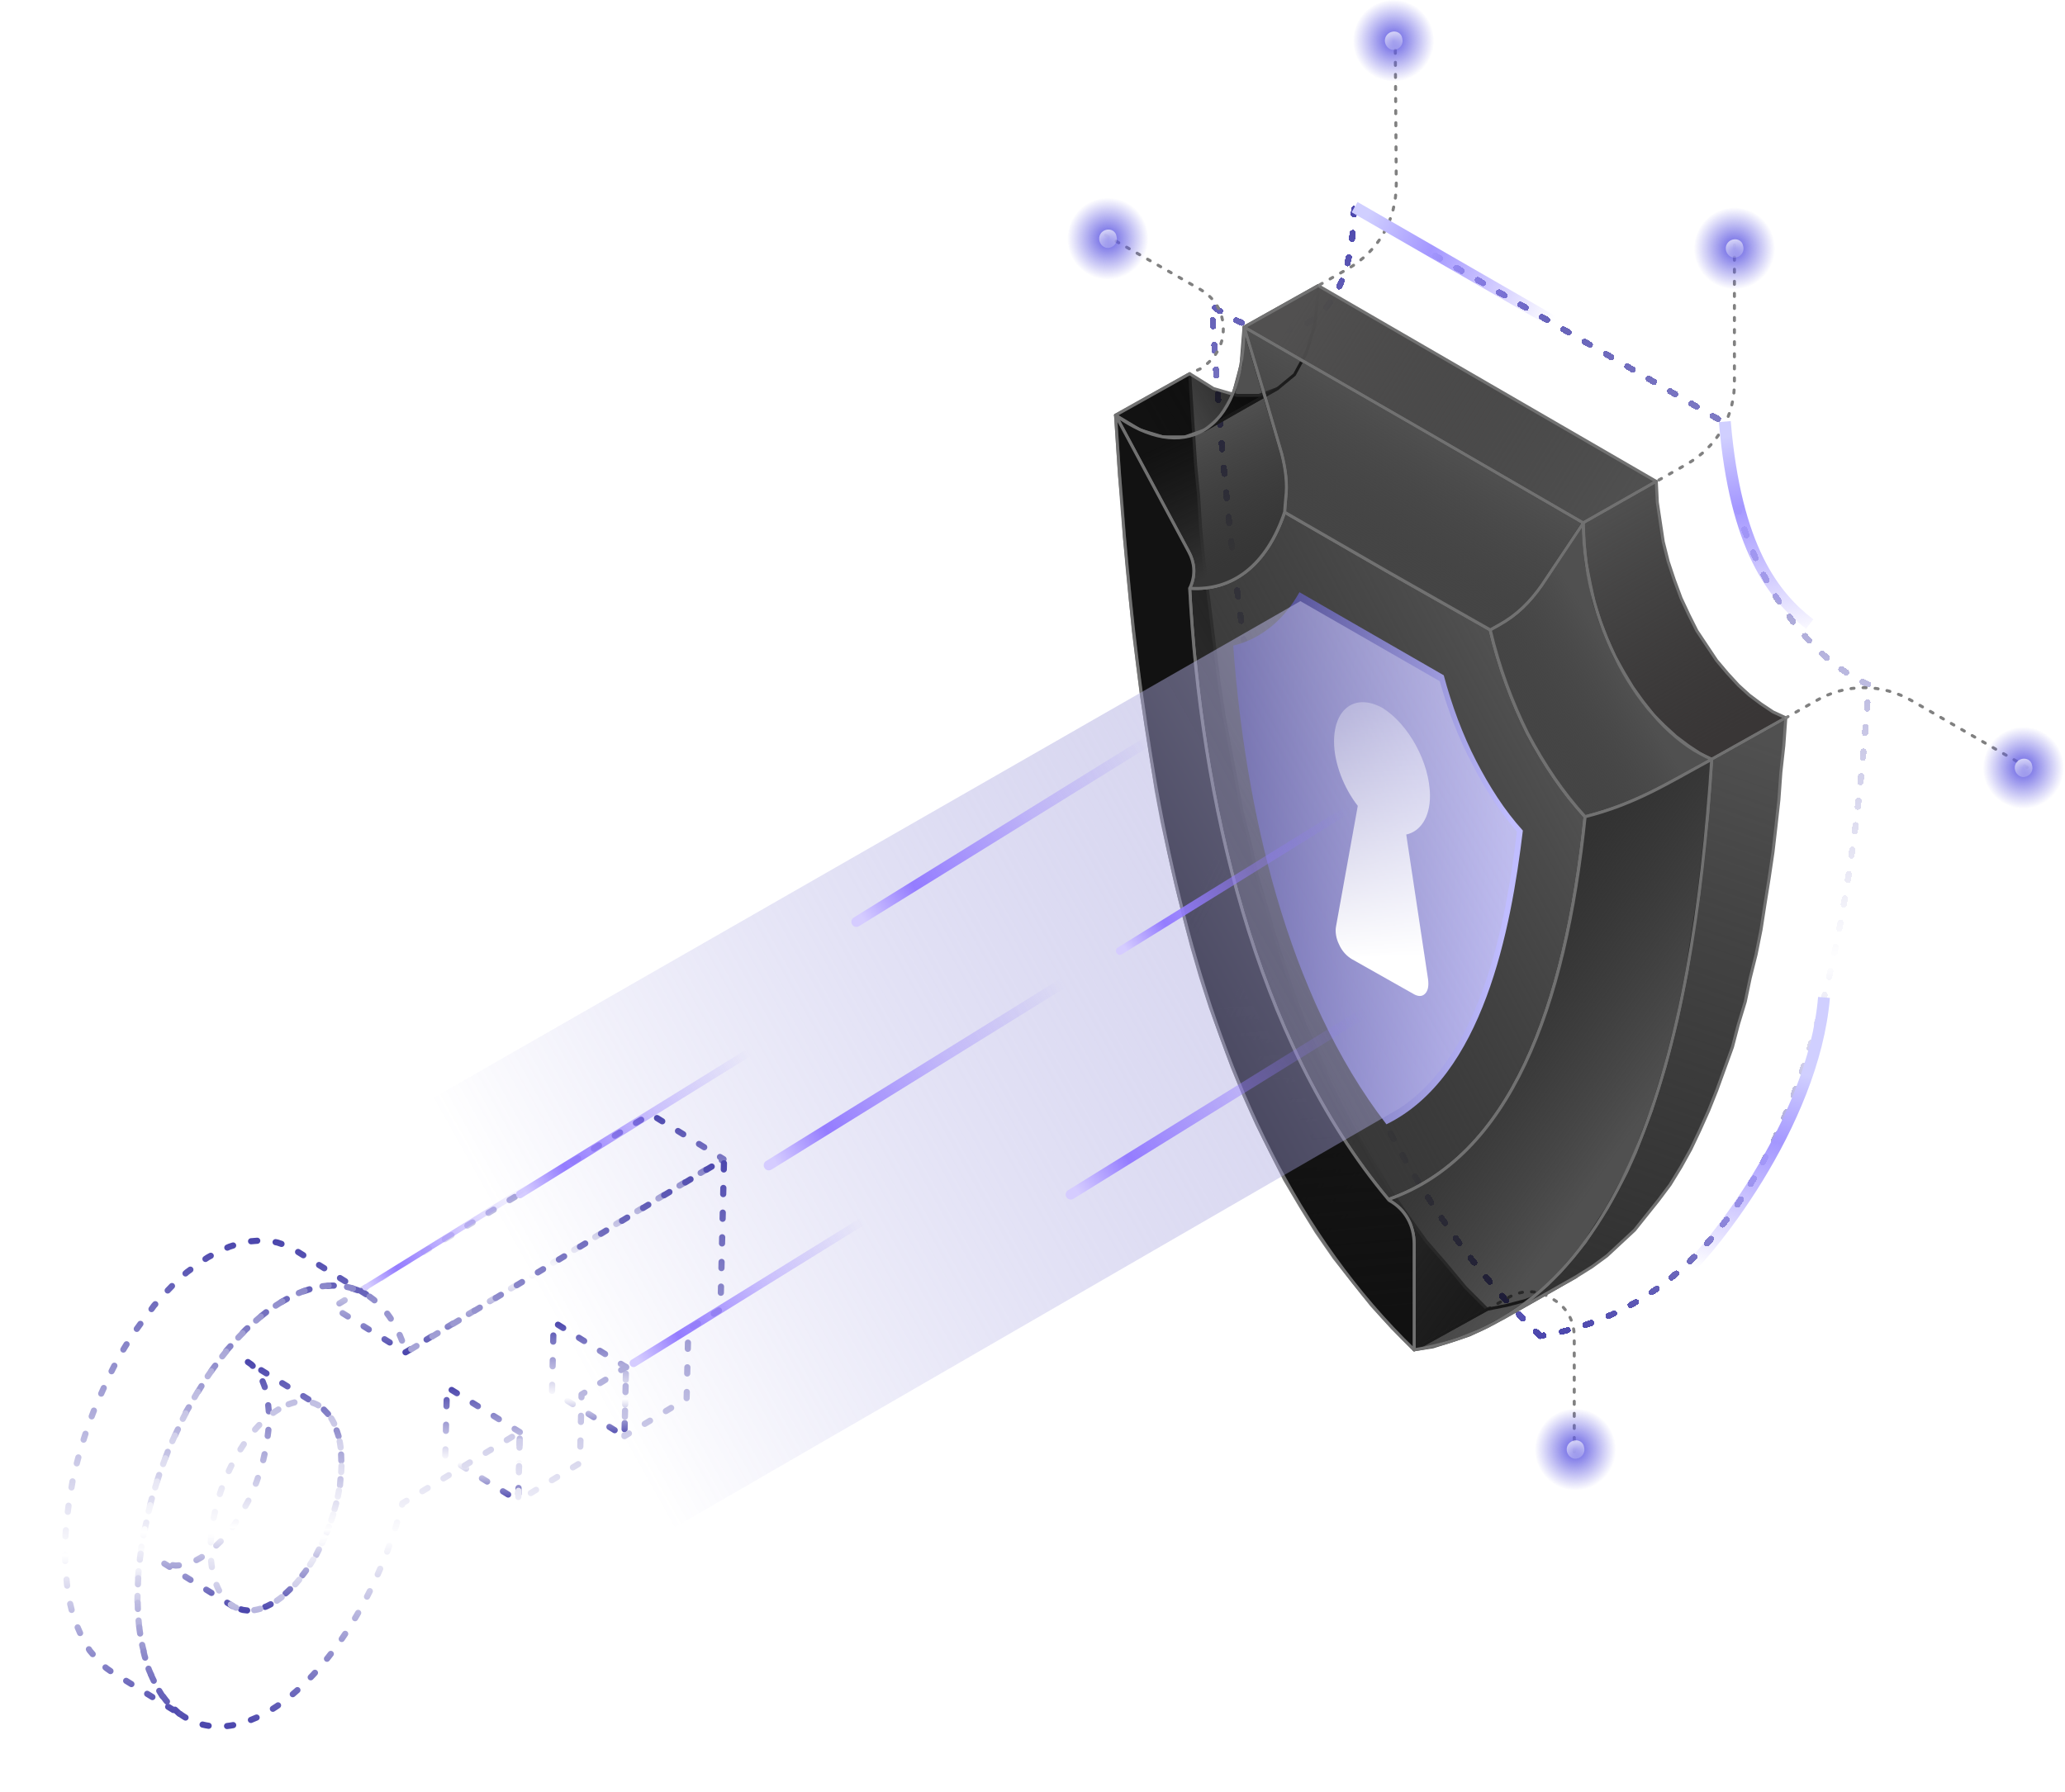 <svg width="636" height="552" viewBox="0 0 636 552" fill="none" xmlns="http://www.w3.org/2000/svg">
<g filter="url(#filter0_d_1316_4437)">
<path d="M474.386 411.579C394.405 333.903 379.707 201.207 373.234 94.108C395.29 110.286 416.461 101.461 417.046 64.391L474.386 97.342L531.727 130.593C532.019 168.257 553.482 201.5 575.539 210.918C569.066 310.663 546.426 399.813 474.386 411.579Z" stroke="url(#paint0_linear_1316_4437)" stroke-width="1.899" stroke-linecap="round" stroke-linejoin="round" stroke-dasharray="1.9 5.7" shape-rendering="crispEdges"/>
</g>
<path d="M458.062 403.333L464.151 399.984C468.414 397.241 473.586 397.241 477.849 399.984C482.415 402.425 484.854 406.691 484.854 411.866V447.206" stroke="#808080" stroke-width="0.929" stroke-linecap="round" stroke-linejoin="round" stroke-dasharray="0.93 2.79"/>
<path d="M340.531 72.457L369.762 89.21C374.328 91.954 376.767 96.22 376.767 101.395C376.767 106.569 374.025 110.835 369.762 113.579L366.415 115.102" stroke="#808080" stroke-width="0.929" stroke-linecap="round" stroke-linejoin="round" stroke-dasharray="0.93 2.79"/>
<path d="M435.525 415.821L458.062 403.334L451.359 396.627L445.271 389.315L439.183 382.314L433.7 374.691L428.217 366.773L423.348 358.855L418.48 350.625L413.914 342.093L409.65 333.56L405.992 324.725L402.031 315.89L398.684 306.752L395.64 297.614L392.596 288.164L389.855 278.723L387.113 269.273L384.986 259.53L382.547 250.08L380.722 240.327L378.898 230.584L377.064 220.831L375.542 210.775L374.323 201.032L373.112 191.279L371.893 181.527L370.673 171.774L369.757 162.333L369.151 152.58L368.235 143.14L367.629 133.69L367.015 124.552L366.41 115.111L343.57 127.901L344.184 137.048L344.79 146.488L345.707 155.938L346.312 165.379L347.229 174.829L348.136 184.573L349.053 194.325L350.273 204.078L351.492 213.821L353.014 223.574L354.536 233.327L356.058 243.373L357.883 253.126L360.019 262.878L362.146 272.319L364.585 282.072L367.015 291.513L369.757 300.963L372.801 310.403L376.156 319.55L379.503 328.688L383.152 337.524L387.113 346.359L391.377 354.891L395.64 363.424L400.509 371.645L405.387 379.571L410.861 387.489L416.646 394.801L422.432 402.114L428.831 409.123L435.525 415.821Z" fill="url(#paint1_linear_1316_4437)" stroke="#808080" stroke-width="0.929" stroke-linecap="round" stroke-linejoin="round"/>
<path d="M343.57 127.901L366.41 115.111L373.717 119.68L381.025 121.809H387.727L393.513 119.68L370.976 132.478L364.888 134.607H358.185L351.189 132.478L343.57 127.901Z" fill="url(#paint2_linear_1316_4437)" stroke="#717171" stroke-width="0.929" stroke-linecap="round" stroke-linejoin="round"/>
<path d="M370.977 132.478L393.513 119.679L398.685 115.413L402.343 108.706L405.076 99.568L405.992 87.99L383.153 100.788L382.245 112.367L379.806 121.505L375.845 128.212L370.977 132.478Z" stroke="#4D4D4D" stroke-width="0.929" stroke-linecap="round" stroke-linejoin="round"/>
<path d="M383.156 100.788L405.996 87.99L458.066 118.156L510.127 148.314L487.599 161.112L435.529 130.955L383.156 100.788Z" fill="url(#paint3_linear_1316_4437)" stroke="#717171" stroke-width="0.929" stroke-linecap="round" stroke-linejoin="round"/>
<path d="M487.602 161.112L510.13 148.314L510.441 154.718L511.349 160.81L512.266 166.902L513.788 172.994L515.612 178.48L517.749 184.269L520.179 189.453L522.617 194.325L525.661 198.894L528.706 203.463L532.052 207.426L535.408 211.078L538.755 214.124L542.404 216.867L546.062 219.307L550.023 221.133L527.184 233.932L523.534 232.106L519.876 229.666L516.227 226.923L512.568 223.574L509.222 220.225L505.866 215.959L502.822 211.692L500.089 207.123L497.348 202.243L494.909 196.765L492.782 191.279L490.948 185.49L489.729 179.7L488.518 173.608L487.904 167.516L487.602 161.112Z" fill="url(#paint4_linear_1316_4437)" stroke="#717171" stroke-width="0.929" stroke-linecap="round" stroke-linejoin="round"/>
<path d="M462.937 406.077L485.474 393.278L480.596 396.022L475.425 398.462L469.942 400.591L464.156 402.114L458.068 403.334L435.531 415.821L441.317 414.912L447.102 413.086L452.585 411.252L457.766 408.82L462.937 406.077Z" stroke="#4D4D4D" stroke-width="0.929" stroke-linecap="round" stroke-linejoin="round"/>
<path d="M527.176 233.933L550.015 221.134L549.401 229.666L548.493 237.896L547.879 246.428L546.971 254.649L546.054 262.576L544.835 270.797L543.616 278.412L542.396 286.338L540.874 293.953L539.05 301.266L537.528 308.578L535.4 315.587L533.567 322.597L531.137 329.294L528.698 336.001L526.259 342.093L523.527 348.185L520.785 353.974L517.741 359.461L514.385 364.947L510.736 369.819L507.078 374.388L503.428 378.957L499.165 382.92L494.901 386.884L490.335 390.233L485.467 393.279L462.93 406.077L467.496 403.031L472.062 399.673L476.628 395.719L480.589 391.756L484.55 387.187L488.199 382.618L491.555 377.434L494.901 372.259L497.946 366.773L500.99 360.984L503.731 354.892L506.17 348.488L508.6 342.093L510.736 335.386L512.863 328.386L514.697 321.376L516.522 314.064L518.044 306.752L519.566 299.137L520.785 291.21L522.004 283.292L523.215 275.366L524.132 267.145L525.049 258.915L525.956 250.686L526.571 242.465L527.176 233.933Z" fill="url(#paint5_linear_1316_4437)" stroke="#717171" stroke-width="0.929" stroke-linecap="round" stroke-linejoin="round"/>
<path d="M427.617 369.515C465.072 356.413 482.117 310.714 488.205 251.602C481.503 244.29 475.717 235.757 470.546 226.005C465.677 216.252 461.716 205.591 458.975 194.012L427.306 176.039L395.637 157.754C390.154 174.204 379.499 182.131 366.406 181.214C369.762 245.207 386.211 320.155 427.617 369.515Z" fill="url(#paint6_linear_1316_4437)" stroke="#808080" stroke-width="0.929" stroke-linecap="round" stroke-linejoin="round"/>
<path d="M379.812 198.894C383.471 248.859 396.252 306.449 427.005 346.359C456.84 331.734 465.367 286.338 469.025 255.869C463.24 249.474 458.674 242.162 454.713 234.538C450.449 226.308 447.103 217.17 444.664 208.032L400.213 182.435C395.647 190.664 388.642 196.765 379.812 198.894Z" fill="url(#paint7_linear_1316_4437)"/>
<path d="M427.312 369.516L427.615 369.818C432.484 372.562 435.528 377.433 435.528 383.223V415.82" stroke="#808080" stroke-width="0.929" stroke-linecap="round" stroke-linejoin="round"/>
<path d="M458.977 194.022L461.718 192.499C467.201 189.453 471.153 185.489 474.811 180.315L487.602 161.121" stroke="#808080" stroke-width="0.929" stroke-linecap="round" stroke-linejoin="round"/>
<path d="M383.156 100.788L394.727 139.79C395.947 144.662 396.552 148.928 395.947 153.809L395.644 157.772" stroke="#808080" stroke-width="0.929" stroke-linecap="round" stroke-linejoin="round"/>
<path d="M488.203 251.603C503.735 247.639 513.17 241.547 527.18 233.932" stroke="#808080" stroke-width="0.929" stroke-linecap="round" stroke-linejoin="round"/>
<path d="M474.811 180.307C471.153 185.49 467.201 189.445 461.718 192.491L458.977 194.014C461.718 205.592 465.679 216.253 470.548 226.006C475.728 235.758 481.513 244.291 488.207 251.603C503.739 247.64 513.174 241.548 527.184 233.933C507.086 225.4 487.904 195.243 487.602 161.113L474.811 180.307Z" fill="url(#paint8_linear_1316_4437)" stroke="#717171" stroke-width="0.929" stroke-linecap="round" stroke-linejoin="round"/>
<path d="M461.715 192.497C467.198 189.451 471.15 185.488 474.808 180.313L487.599 161.12L435.529 130.953L401.118 111.145L383.156 100.787L389.547 122.118L394.727 139.789C395.947 144.66 396.552 148.927 395.947 153.807L395.644 157.771L427.313 176.056L458.982 194.029L461.715 192.497Z" fill="url(#paint9_linear_1316_4437)" stroke="#717171" stroke-width="0.929" stroke-linecap="round" stroke-linejoin="round"/>
<path d="M488.205 251.602C482.117 310.705 465.063 356.413 427.617 369.515L427.92 369.818C432.789 372.561 435.53 377.433 435.53 383.222V415.82C500.693 405.462 521.396 324.412 527.182 233.931C513.172 241.546 503.737 247.638 488.205 251.602Z" fill="url(#paint10_linear_1316_4437)" stroke="#717171" stroke-width="0.929" stroke-linecap="round" stroke-linejoin="round"/>
<path d="M395.951 153.8C396.556 148.928 395.951 144.662 394.731 139.781L389.551 122.11L383.16 100.779C382.857 134.597 363.676 142.524 343.578 127.9L366.106 169.947C367.931 173.296 368.233 176.957 366.711 180.608L366.409 181.214C379.502 182.131 390.156 174.205 395.639 157.754L395.951 153.8Z" fill="url(#paint11_linear_1316_4437)" stroke="#717171" stroke-width="0.929" stroke-linecap="round" stroke-linejoin="round"/>
<path d="M427.619 369.516C386.212 320.156 369.763 245.208 366.417 181.223L366.719 180.618C368.241 176.957 367.939 173.306 366.114 169.957L343.586 127.909C349.674 225.106 362.767 345.45 435.54 415.829V383.232C435.54 377.442 432.799 372.57 427.93 369.827L427.619 369.516Z" fill="url(#paint12_linear_1316_4437)" stroke="#717171" stroke-width="0.929" stroke-linecap="round" stroke-linejoin="round"/>
<path d="M400.511 185.187L94.812 360.377L170.63 491.997L430.961 341.487C456.231 325.036 463.85 284.209 467.196 256.18C461.714 249.785 457.147 242.776 453.498 235.464C449.235 227.546 445.888 218.711 443.449 209.866L400.511 185.187Z" fill="url(#paint13_linear_1316_4437)"/>
<path d="M425.793 218.088C417.568 213.519 410.875 218.088 410.875 228.446C410.875 235.153 413.919 242.768 418.183 248.254L411.48 285.421C411.178 286.944 411.48 289.081 412.397 290.907C413.314 293.036 414.836 294.568 416.358 295.476L435.237 306.137C436.759 307.055 437.978 307.055 438.895 306.137C439.812 305.22 440.114 303.697 439.812 301.568L433.109 257.089C437.373 256.172 440.417 251.906 440.417 245.208C440.408 234.85 433.706 222.968 425.793 218.088Z" fill="url(#paint14_linear_1316_4437)"/>
<path d="M624.318 236.373L588.999 215.959C579.564 210.473 568.598 210.473 559.163 215.959L550.031 221.143" stroke="#808080" stroke-width="0.929" stroke-linecap="round" stroke-linejoin="round" stroke-dasharray="0.93 2.79"/>
<path d="M534.183 75.503V116.936C534.485 127.909 529.003 137.652 519.265 143.139L510.133 148.322" stroke="#808080" stroke-width="0.929" stroke-linecap="round" stroke-linejoin="round" stroke-dasharray="0.93 2.79"/>
<path d="M429.74 15.483L430.042 56.613C430.042 67.888 424.559 77.329 415.124 82.816L405.992 87.999" stroke="#808080" stroke-width="0.929" stroke-linecap="round" stroke-linejoin="round" stroke-dasharray="0.93 2.79"/>
<g filter="url(#filter1_f_1316_4437)">
<path d="M557.373 192.251C546.229 183.668 534.492 168.76 531.228 129.876" stroke="url(#paint15_linear_1316_4437)" stroke-width="3.65"/>
</g>
<g filter="url(#filter2_f_1316_4437)">
<path d="M486.071 103.488C464.091 90.792 451.191 83.452 417.198 63.817" stroke="url(#paint16_linear_1316_4437)" stroke-width="3.65"/>
</g>
<g filter="url(#filter3_f_1316_4437)">
<path d="M514.882 395.722C526.026 387.139 558.51 346.153 561.775 307.269" stroke="url(#paint17_linear_1316_4437)" stroke-width="3.65"/>
</g>
<path d="M534.252 89.097C527.269 89.097 521.812 83.423 521.812 76.657C521.812 69.674 527.268 64 534.252 64C541.235 64 546.691 69.674 546.691 76.657C546.691 83.423 541.235 89.097 534.252 89.097Z" fill="url(#paint18_radial_1316_4437)"/>
<path d="M536.873 75.785C536.654 74.257 535.127 73.384 533.6 73.821C532.072 74.258 531.199 75.785 531.636 77.312C532.073 78.84 533.6 79.713 534.909 79.276C536.436 78.84 537.31 77.312 536.873 75.785Z" fill="url(#paint19_linear_1316_4437)"/>
<path d="M429.252 25.097C422.269 25.097 416.812 19.423 416.812 12.657C416.812 5.674 422.268 0 429.252 0C436.235 0 441.691 5.674 441.691 12.657C441.691 19.423 436.235 25.097 429.252 25.097Z" fill="url(#paint20_radial_1316_4437)"/>
<path d="M431.873 11.785C431.654 10.257 430.127 9.384 428.6 9.821C427.072 10.258 426.199 11.785 426.636 13.312C427.073 14.84 428.6 15.713 429.909 15.276C431.436 14.839 432.31 13.312 431.873 11.785Z" fill="url(#paint21_linear_1316_4437)"/>
<path d="M623.252 249.097C616.269 249.097 610.812 243.423 610.812 236.657C610.812 229.674 616.268 224 623.252 224C630.235 224 635.691 229.674 635.691 236.657C635.691 243.423 630.235 249.097 623.252 249.097Z" fill="url(#paint22_radial_1316_4437)"/>
<path d="M625.873 235.785C625.654 234.257 624.127 233.384 622.6 233.821C621.072 234.258 620.199 235.785 620.636 237.312C621.073 238.84 622.6 239.713 623.909 239.276C625.436 238.84 626.31 237.313 625.873 235.785Z" fill="url(#paint23_linear_1316_4437)"/>
<path d="M485.252 459.097C478.269 459.097 472.812 453.423 472.812 446.657C472.812 439.674 478.268 434 485.252 434C492.235 434 497.691 439.674 497.691 446.657C497.691 453.423 492.235 459.097 485.252 459.097Z" fill="url(#paint24_radial_1316_4437)"/>
<path d="M487.873 445.785C487.654 444.257 486.127 443.384 484.6 443.821C483.072 444.258 482.199 445.785 482.636 447.312C483.073 448.84 484.6 449.713 485.909 449.276C487.436 448.84 488.31 447.313 487.873 445.785Z" fill="url(#paint25_linear_1316_4437)"/>
<path d="M341.252 86.097C334.269 86.097 328.812 80.423 328.812 73.657C328.812 66.674 334.268 61 341.252 61C348.235 61 353.691 66.674 353.691 73.657C353.691 80.423 348.235 86.097 341.252 86.097Z" fill="url(#paint26_radial_1316_4437)"/>
<path d="M343.873 72.785C343.654 71.257 342.127 70.384 340.6 70.821C339.072 71.258 338.199 72.785 338.636 74.312C339.073 75.84 340.6 76.713 341.909 76.276C343.436 75.84 344.31 74.312 343.873 72.785Z" fill="url(#paint27_linear_1316_4437)"/>
<g filter="url(#filter4_d_1316_4437)">
<path d="M138.609 380.792L102.6 402.718L124.9 416.589L161.064 394.672L180.06 383.081L193.773 374.619L212.929 363.038L222.838 357.091L200.383 343.211L190.474 349.157L171.474 360.909L157.765 369.21L138.609 380.792Z" stroke="url(#paint28_linear_1316_4437)" stroke-width="1.899" stroke-linecap="round" stroke-linejoin="round" stroke-dasharray="1.9 5.7"/>
<path d="M160.111 441.185L137.656 427.304L137.153 448.445L159.608 462.325L160.111 441.185Z" stroke="url(#paint29_linear_1316_4437)" stroke-width="1.899" stroke-linecap="round" stroke-linejoin="round" stroke-dasharray="1.9 5.7"/>
<path d="M192.818 421.147L170.523 407.271L170.017 428.572L192.311 442.449L192.818 421.147Z" stroke="url(#paint30_linear_1316_4437)" stroke-width="1.899" stroke-linecap="round" stroke-linejoin="round" stroke-dasharray="1.9 5.7"/>
<path d="M112.78 398.736L90.48 384.859L88.067 383.665L85.487 382.789L82.733 382.235L79.966 382.17L76.865 382.423L73.923 383.002L70.642 384.066L67.519 385.455L64.052 387.325L61.906 388.737L59.749 390.316L57.599 391.889L55.434 393.79L53.437 395.694L51.435 397.764L49.43 399.995L47.424 402.227L45.572 404.783L43.723 407.178L41.87 409.74L40.014 412.463L38.324 415.19L36.625 418.077L35.092 420.968L33.555 424.025L32.178 427.081L30.808 430.142L29.432 433.198L28.212 436.423L26.998 439.649L25.945 442.879L24.888 446.275L23.996 449.503L23.1 452.902L22.374 456.14L21.805 459.542L21.24 462.783L20.831 466.189L20.433 469.434L20.189 472.683L20.111 475.936L20.034 479.189L20.127 482.279L20.379 485.218L20.636 488.152L21.058 490.929L21.484 493.539L22.075 495.999L22.831 498.456L23.596 500.587L24.521 502.727L25.447 504.861L26.541 506.678L27.64 508.495L28.908 509.989L30.17 511.483L31.442 512.816L32.878 513.987L34.319 514.997L56.78 528.878L55.173 527.864L53.903 526.691L52.47 525.36L51.203 523.86L49.935 522.366L48.841 520.549L47.741 518.738L46.816 516.598L45.891 514.463L45.126 512.327L44.535 509.873L43.945 507.42L43.353 504.8L42.931 502.023L42.673 499.089L42.422 496.156L42.329 493.059L42.406 489.806L42.483 486.554L42.727 483.305L43.126 480.065L43.534 476.654L44.1 473.412L44.835 470.015L45.561 466.777L46.291 463.379L47.183 460.146L48.24 456.755L49.293 453.526L50.512 450.3L51.726 447.074L53.102 444.013L54.479 440.957L56.016 437.9L57.386 434.844L59.086 431.951L60.779 429.064L62.475 426.338L64.165 423.611L66.017 421.055L67.866 418.659L69.719 416.097L71.724 413.866L73.73 411.635L75.731 409.57L77.895 407.67L80.054 405.764L82.044 404.187L84.361 402.618L86.513 401.199L89.814 399.326L93.103 397.941L96.217 396.878L99.326 396.298L102.261 396.046L105.027 396.112L107.782 396.665L110.362 397.536L112.78 398.736Z" stroke="url(#paint31_linear_1316_4437)" stroke-width="1.899" stroke-linecap="round" stroke-linejoin="round" stroke-dasharray="1.9 5.7"/>
<path d="M71.59 494.733L49.295 480.862L50.743 481.545L52.356 482.071L54.143 482.28L55.937 482.156L57.9 481.715L59.87 480.953L61.849 479.858L64.001 478.445L65.995 476.701L67.993 474.797L69.834 472.729L71.683 470.327L73.365 467.928L74.894 465.197L76.423 462.467L77.796 459.572L79.011 456.513L80.06 453.444L80.943 450.371L81.675 447.133L82.236 444.059L82.641 440.814L82.875 437.725L82.784 434.795L82.522 432.022L82.096 429.412L81.496 427.119L80.734 425.149L79.804 423.175L78.697 421.679L77.425 420.352L75.985 419.342L98.446 433.216L99.726 434.223L100.992 435.556L102.099 437.046L103.028 439.02L103.797 440.99L104.552 443.287L104.978 445.903L105.078 448.672L105.169 451.602L104.935 454.684L104.691 457.933L104.13 461.014L103.243 464.247L102.355 467.315L101.306 470.384L100.09 473.449L98.723 476.344L97.355 479.078L95.659 481.804L93.977 484.204L92.128 486.599L90.288 488.668L88.29 490.578L86.296 492.316L84.31 493.738L82.165 494.824L80.195 495.592L78.232 496.033L76.437 496.151L74.817 495.952L73.038 495.421L71.59 494.733Z" stroke="url(#paint32_linear_1316_4437)" stroke-width="1.899" stroke-linecap="round" stroke-linejoin="round" stroke-dasharray="1.9 5.7"/>
<path d="M86.516 401.193C62.897 415.441 43.238 455.16 42.414 489.8C41.586 524.601 59.916 540.983 83.528 526.741C101.366 515.777 117.119 490.114 123.947 463.102L160.116 441.18L159.613 462.32L178.609 450.729L179.112 429.589L192.825 421.127L192.318 442.428L211.474 430.841L211.981 409.539L221.894 403.426L222.997 357.095L213.088 363.041L193.931 374.628L180.218 383.09L161.223 394.681L125.053 416.604C119.323 397.255 104.354 390.229 86.516 401.193ZM85.73 434.209C74.499 440.939 65.265 459.754 64.875 476.179C64.484 492.604 73.088 500.455 84.314 493.725C95.379 486.99 104.783 468.013 105.173 451.588C105.564 435.163 96.799 427.314 85.73 434.209Z" stroke="url(#paint33_linear_1316_4437)" stroke-width="1.899" stroke-linecap="round" stroke-linejoin="round" stroke-dasharray="1.9 5.7"/>
</g>
<path d="M264.547 285.339C263.764 285.761 262.831 285.516 262.413 284.721C262 284.06 262.241 283.114 262.892 282.694L355.47 225.335C356.251 224.778 357.183 225.024 357.601 225.819C358.015 226.48 357.774 227.426 357.126 227.98L264.547 285.339Z" fill="url(#paint34_linear_1316_4437)"/>
<path d="M237.555 360.342C236.772 360.764 235.839 360.518 235.421 359.723C235.007 359.062 235.249 358.117 235.9 357.696L328.478 300.337C329.258 299.781 330.191 300.026 330.609 300.821C331.023 301.482 330.781 302.428 330.133 302.983L237.555 360.342Z" fill="url(#paint35_linear_1316_4437)"/>
<path d="M330.555 369.342C329.772 369.764 328.839 369.519 328.421 368.724C328.007 368.063 328.249 367.117 328.9 366.697L421.478 309.338C422.258 308.781 423.191 309.027 423.609 309.822C424.023 310.483 423.781 311.429 423.133 311.983L330.555 369.342Z" fill="url(#paint36_linear_1316_4437)"/>
<path d="M345.524 293.986C344.914 294.314 344.188 294.123 343.862 293.504C343.54 292.989 343.728 292.253 344.235 291.926L416.328 247.258C416.936 246.825 417.662 247.016 417.988 247.635C418.31 248.15 418.122 248.887 417.617 249.319L345.524 293.986Z" fill="url(#paint37_linear_1316_4437)"/>
<path d="M195.727 420.988C195.117 421.317 194.391 421.126 194.065 420.506C193.743 419.992 193.931 419.255 194.438 418.928L266.532 374.261C267.139 373.827 267.865 374.018 268.191 374.638C268.513 375.152 268.325 375.889 267.821 376.321L195.727 420.988Z" fill="url(#paint38_linear_1316_4437)"/>
<path d="M160.727 368.989C160.117 369.317 159.391 369.126 159.065 368.507C158.743 367.992 158.931 367.256 159.438 366.928L231.532 322.261C232.139 321.828 232.865 322.019 233.191 322.638C233.513 323.153 233.325 323.89 232.821 324.321L160.727 368.989Z" fill="url(#paint39_linear_1316_4437)"/>
<path d="M112.877 397.419C112.443 397.653 111.927 397.517 111.695 397.077C111.466 396.711 111.6 396.187 111.961 395.954L163.229 364.19C163.661 363.881 164.178 364.017 164.409 364.458C164.638 364.824 164.505 365.347 164.146 365.655L112.877 397.419Z" fill="url(#paint40_linear_1316_4437)"/>
<defs>
<filter id="filter0_d_1316_4437" x="353.194" y="44.355" width="242.377" height="387.261" filterUnits="userSpaceOnUse" color-interpolation-filters="sRGB">
<feFlood flood-opacity="0" result="BackgroundImageFix"/>
<feColorMatrix in="SourceAlpha" type="matrix" values="0 0 0 0 0 0 0 0 0 0 0 0 0 0 0 0 0 0 127 0" result="hardAlpha"/>
<feOffset/>
<feGaussianBlur stdDeviation="9.543"/>
<feComposite in2="hardAlpha" operator="out"/>
<feColorMatrix type="matrix" values="0 0 0 0 1 0 0 0 0 1 0 0 0 0 1 0 0 0 1 0"/>
<feBlend mode="normal" in2="BackgroundImageFix" result="effect1_dropShadow_1316_4437"/>
<feBlend mode="normal" in="SourceGraphic" in2="effect1_dropShadow_1316_4437" result="shape"/>
</filter>
<filter id="filter1_f_1316_4437" x="526.851" y="127.168" width="34.188" height="69.084" filterUnits="userSpaceOnUse" color-interpolation-filters="sRGB">
<feFlood flood-opacity="0" result="BackgroundImageFix"/>
<feBlend mode="normal" in="SourceGraphic" in2="BackgroundImageFix" result="shape"/>
<feGaussianBlur stdDeviation="1.278" result="effect1_foregroundBlur_1316_4437"/>
</filter>
<filter id="filter2_f_1316_4437" x="413.734" y="59.681" width="75.805" height="47.943" filterUnits="userSpaceOnUse" color-interpolation-filters="sRGB">
<feFlood flood-opacity="0" result="BackgroundImageFix"/>
<feBlend mode="normal" in="SourceGraphic" in2="BackgroundImageFix" result="shape"/>
<feGaussianBlur stdDeviation="1.278" result="effect1_foregroundBlur_1316_4437"/>
</filter>
<filter id="filter3_f_1316_4437" x="511.211" y="304.562" width="54.938" height="95.161" filterUnits="userSpaceOnUse" color-interpolation-filters="sRGB">
<feFlood flood-opacity="0" result="BackgroundImageFix"/>
<feBlend mode="normal" in="SourceGraphic" in2="BackgroundImageFix" result="shape"/>
<feGaussianBlur stdDeviation="1.278" result="effect1_foregroundBlur_1316_4437"/>
</filter>
<filter id="filter4_d_1316_4437" x="-0.001" y="323.174" width="243.033" height="228.735" filterUnits="userSpaceOnUse" color-interpolation-filters="sRGB">
<feFlood flood-opacity="0" result="BackgroundImageFix"/>
<feColorMatrix in="SourceAlpha" type="matrix" values="0 0 0 0 0 0 0 0 0 0 0 0 0 0 0 0 0 0 127 0" result="hardAlpha"/>
<feOffset/>
<feGaussianBlur stdDeviation="9.543"/>
<feComposite in2="hardAlpha" operator="out"/>
<feColorMatrix type="matrix" values="0 0 0 0 1 0 0 0 0 1 0 0 0 0 1 0 0 0 1 0"/>
<feBlend mode="normal" in2="BackgroundImageFix" result="effect1_dropShadow_1316_4437"/>
<feBlend mode="normal" in="SourceGraphic" in2="effect1_dropShadow_1316_4437" result="shape"/>
</filter>
<linearGradient id="paint0_linear_1316_4437" x1="474.386" y1="64.391" x2="474.386" y2="411.579" gradientUnits="userSpaceOnUse">
<stop stop-color="#4C47AD"/>
<stop offset="0.668" stop-color="white"/>
<stop offset="1" stop-color="#4C47AD"/>
</linearGradient>
<linearGradient id="paint1_linear_1316_4437" x1="456.749" y1="292.621" x2="359.252" y2="244.056" gradientUnits="userSpaceOnUse">
<stop stop-opacity="0.686"/>
<stop offset="1" stop-color="#383838"/>
</linearGradient>
<linearGradient id="paint2_linear_1316_4437" x1="399.769" y1="104.201" x2="354.946" y2="129.733" gradientUnits="userSpaceOnUse">
<stop stop-color="#111111"/>
<stop offset="1" stop-opacity="0.686"/>
</linearGradient>
<linearGradient id="paint3_linear_1316_4437" x1="400.038" y1="94.816" x2="499.859" y2="157.384" gradientUnits="userSpaceOnUse">
<stop stop-color="#515050"/>
<stop offset="1" stop-opacity="0.686"/>
</linearGradient>
<linearGradient id="paint4_linear_1316_4437" x1="531.496" y1="227.122" x2="491.678" y2="157.408" gradientUnits="userSpaceOnUse">
<stop stop-color="#393636"/>
<stop offset="1" stop-opacity="0.686"/>
</linearGradient>
<linearGradient id="paint5_linear_1316_4437" x1="482.011" y1="407.305" x2="543.358" y2="228.405" gradientUnits="userSpaceOnUse">
<stop stop-color="#313131"/>
<stop offset="1" stop-opacity="0.686"/>
</linearGradient>
<linearGradient id="paint6_linear_1316_4437" x1="371.901" y1="283.445" x2="475.368" y2="228.367" gradientUnits="userSpaceOnUse">
<stop stop-color="#383838"/>
<stop offset="1" stop-opacity="0.686"/>
</linearGradient>
<linearGradient id="paint7_linear_1316_4437" x1="374.735" y1="260.985" x2="464.84" y2="266.248" gradientUnits="userSpaceOnUse">
<stop stop-color="#3D3A80"/>
<stop offset="1" stop-color="#C0BDFF"/>
</linearGradient>
<linearGradient id="paint8_linear_1316_4437" x1="460.346" y1="224.042" x2="496.675" y2="202.161" gradientUnits="userSpaceOnUse">
<stop stop-color="#111111"/>
<stop offset="0.18" stop-color="#3A3A3A" stop-opacity="0.945"/>
<stop offset="1" stop-opacity="0.686"/>
</linearGradient>
<linearGradient id="paint9_linear_1316_4437" x1="407.656" y1="176.191" x2="434.287" y2="129.845" gradientUnits="userSpaceOnUse">
<stop stop-color="#111111"/>
<stop offset="0.18" stop-color="#3A3A3A" stop-opacity="0.945"/>
<stop offset="1" stop-opacity="0.686"/>
</linearGradient>
<linearGradient id="paint10_linear_1316_4437" x1="454.375" y1="305.226" x2="507.182" y2="342.783" gradientUnits="userSpaceOnUse">
<stop stop-color="#323232"/>
<stop offset="1" stop-opacity="0.686"/>
</linearGradient>
<linearGradient id="paint11_linear_1316_4437" x1="387.985" y1="170.363" x2="369.762" y2="131.413" gradientUnits="userSpaceOnUse">
<stop stop-color="#363636"/>
<stop offset="1" stop-opacity="0.686"/>
</linearGradient>
<linearGradient id="paint12_linear_1316_4437" x1="401.038" y1="406.442" x2="392.534" y2="305.01" gradientUnits="userSpaceOnUse">
<stop stop-color="#111111"/>
<stop offset="1" stop-opacity="0.686"/>
</linearGradient>
<linearGradient id="paint13_linear_1316_4437" x1="168.508" y1="402.538" x2="467.04" y2="235.047" gradientUnits="userSpaceOnUse">
<stop stop-color="#6C67D1" stop-opacity="0"/>
<stop offset="1" stop-color="#C1BFE2" stop-opacity="0.62"/>
</linearGradient>
<linearGradient id="paint14_linear_1316_4437" x1="422.06" y1="194.147" x2="425.992" y2="295.092" gradientUnits="userSpaceOnUse">
<stop stop-color="white" stop-opacity="0.098"/>
<stop offset="1" stop-color="white"/>
</linearGradient>
<linearGradient id="paint15_linear_1316_4437" x1="527.752" y1="126.847" x2="544.5" y2="198.943" gradientUnits="userSpaceOnUse">
<stop offset="0.113" stop-color="#D0CFFF"/>
<stop offset="0.412" stop-color="#A497FF"/>
<stop offset="1" stop-color="#9B8EFF" stop-opacity="0"/>
</linearGradient>
<linearGradient id="paint16_linear_1316_4437" x1="412.652" y1="64.576" x2="478.935" y2="97.453" gradientUnits="userSpaceOnUse">
<stop offset="0.113" stop-color="#D0CFFF"/>
<stop offset="0.412" stop-color="#A497FF"/>
<stop offset="1" stop-color="#9B8EFF" stop-opacity="0"/>
</linearGradient>
<linearGradient id="paint17_linear_1316_4437" x1="554.987" y1="322.32" x2="538.24" y2="394.416" gradientUnits="userSpaceOnUse">
<stop offset="0.113" stop-color="#D0CFFF"/>
<stop offset="0.412" stop-color="#A497FF"/>
<stop offset="1" stop-color="#9B8EFF" stop-opacity="0"/>
</linearGradient>
<radialGradient id="paint18_radial_1316_4437" cx="0" cy="0" r="1" gradientUnits="userSpaceOnUse" gradientTransform="translate(534.188 76.513) scale(12.524 12.635)">
<stop stop-color="#625CE2"/>
<stop offset="1" stop-color="#625CE2" stop-opacity="0"/>
</radialGradient>
<linearGradient id="paint19_linear_1316_4437" x1="533.536" y1="73.856" x2="534.981" y2="79.249" gradientUnits="userSpaceOnUse">
<stop stop-color="white" stop-opacity="0.659"/>
<stop offset="1" stop-color="white" stop-opacity="0.208"/>
</linearGradient>
<radialGradient id="paint20_radial_1316_4437" cx="0" cy="0" r="1" gradientUnits="userSpaceOnUse" gradientTransform="translate(429.188 12.513) scale(12.524 12.635)">
<stop stop-color="#625CE2"/>
<stop offset="1" stop-color="#625CE2" stop-opacity="0"/>
</radialGradient>
<linearGradient id="paint21_linear_1316_4437" x1="428.536" y1="9.856" x2="429.981" y2="15.248" gradientUnits="userSpaceOnUse">
<stop stop-color="white" stop-opacity="0.659"/>
<stop offset="1" stop-color="white" stop-opacity="0.208"/>
</linearGradient>
<radialGradient id="paint22_radial_1316_4437" cx="0" cy="0" r="1" gradientUnits="userSpaceOnUse" gradientTransform="translate(623.188 236.513) scale(12.524 12.635)">
<stop stop-color="#625CE2"/>
<stop offset="1" stop-color="#625CE2" stop-opacity="0"/>
</radialGradient>
<linearGradient id="paint23_linear_1316_4437" x1="622.536" y1="233.856" x2="623.981" y2="239.249" gradientUnits="userSpaceOnUse">
<stop stop-color="white" stop-opacity="0.659"/>
<stop offset="1" stop-color="white" stop-opacity="0.208"/>
</linearGradient>
<radialGradient id="paint24_radial_1316_4437" cx="0" cy="0" r="1" gradientUnits="userSpaceOnUse" gradientTransform="translate(485.188 446.513) scale(12.524 12.635)">
<stop stop-color="#625CE2"/>
<stop offset="1" stop-color="#625CE2" stop-opacity="0"/>
</radialGradient>
<linearGradient id="paint25_linear_1316_4437" x1="484.536" y1="443.856" x2="485.981" y2="449.249" gradientUnits="userSpaceOnUse">
<stop stop-color="white" stop-opacity="0.659"/>
<stop offset="1" stop-color="white" stop-opacity="0.208"/>
</linearGradient>
<radialGradient id="paint26_radial_1316_4437" cx="0" cy="0" r="1" gradientUnits="userSpaceOnUse" gradientTransform="translate(341.188 73.513) scale(12.524 12.635)">
<stop stop-color="#625CE2"/>
<stop offset="1" stop-color="#625CE2" stop-opacity="0"/>
</radialGradient>
<linearGradient id="paint27_linear_1316_4437" x1="340.536" y1="70.856" x2="341.981" y2="76.249" gradientUnits="userSpaceOnUse">
<stop stop-color="white" stop-opacity="0.659"/>
<stop offset="1" stop-color="white" stop-opacity="0.208"/>
</linearGradient>
<linearGradient id="paint28_linear_1316_4437" x1="163.613" y1="342.336" x2="161.825" y2="417.467" gradientUnits="userSpaceOnUse">
<stop stop-color="#4C47AD"/>
<stop offset="0.668" stop-color="white"/>
<stop offset="1" stop-color="#4C47AD"/>
</linearGradient>
<linearGradient id="paint29_linear_1316_4437" x1="149.042" y1="427.575" x2="148.222" y2="462.055" gradientUnits="userSpaceOnUse">
<stop stop-color="#4C47AD"/>
<stop offset="0.668" stop-color="white"/>
<stop offset="1" stop-color="#4C47AD"/>
</linearGradient>
<linearGradient id="paint30_linear_1316_4437" x1="181.829" y1="407.54" x2="181.005" y2="442.18" gradientUnits="userSpaceOnUse">
<stop stop-color="#4C47AD"/>
<stop offset="0.668" stop-color="white"/>
<stop offset="1" stop-color="#4C47AD"/>
</linearGradient>
<linearGradient id="paint31_linear_1316_4437" x1="67.765" y1="381.879" x2="64.263" y2="529.056" gradientUnits="userSpaceOnUse">
<stop stop-color="#4C47AD"/>
<stop offset="0.668" stop-color="white"/>
<stop offset="1" stop-color="#4C47AD"/>
</linearGradient>
<linearGradient id="paint32_linear_1316_4437" x1="78.347" y1="419.398" x2="76.52" y2="496.153" gradientUnits="userSpaceOnUse">
<stop stop-color="#4C47AD"/>
<stop offset="0.668" stop-color="white"/>
<stop offset="1" stop-color="#4C47AD"/>
</linearGradient>
<linearGradient id="paint33_linear_1316_4437" x1="134.334" y1="354.985" x2="130.09" y2="533.372" gradientUnits="userSpaceOnUse">
<stop stop-color="#4C47AD"/>
<stop offset="0.668" stop-color="white"/>
<stop offset="1" stop-color="#4C47AD"/>
</linearGradient>
<linearGradient id="paint34_linear_1316_4437" x1="354.74" y1="228.318" x2="266.575" y2="284.265" gradientUnits="userSpaceOnUse">
<stop stop-color="#8875FA" stop-opacity="0"/>
<stop offset="0.101" stop-color="#8B77FB" stop-opacity="0.098"/>
<stop offset="0.413" stop-color="#947CFF" stop-opacity="0.4"/>
<stop offset="0.822" stop-color="#947CFF"/>
<stop offset="1" stop-color="#D5CCFF"/>
</linearGradient>
<linearGradient id="paint35_linear_1316_4437" x1="327.747" y1="303.321" x2="239.582" y2="359.268" gradientUnits="userSpaceOnUse">
<stop stop-color="#8875FA" stop-opacity="0"/>
<stop offset="0.101" stop-color="#8B77FB" stop-opacity="0.098"/>
<stop offset="0.413" stop-color="#947CFF" stop-opacity="0.4"/>
<stop offset="0.822" stop-color="#947CFF"/>
<stop offset="1" stop-color="#D5CCFF"/>
</linearGradient>
<linearGradient id="paint36_linear_1316_4437" x1="420.747" y1="312.321" x2="332.582" y2="368.268" gradientUnits="userSpaceOnUse">
<stop stop-color="#8875FA" stop-opacity="0"/>
<stop offset="0.101" stop-color="#8B77FB" stop-opacity="0.098"/>
<stop offset="0.413" stop-color="#947CFF" stop-opacity="0.4"/>
<stop offset="0.822" stop-color="#947CFF"/>
<stop offset="1" stop-color="#D5CCFF"/>
</linearGradient>
<linearGradient id="paint37_linear_1316_4437" x1="415.759" y1="249.582" x2="347.103" y2="293.149" gradientUnits="userSpaceOnUse">
<stop stop-color="#8875FA" stop-opacity="0"/>
<stop offset="0.101" stop-color="#8B77FB" stop-opacity="0.098"/>
<stop offset="0.413" stop-color="#947CFF" stop-opacity="0.4"/>
<stop offset="0.822" stop-color="#947CFF"/>
<stop offset="1" stop-color="#D5CCFF"/>
</linearGradient>
<linearGradient id="paint38_linear_1316_4437" x1="265.962" y1="376.584" x2="197.306" y2="420.152" gradientUnits="userSpaceOnUse">
<stop stop-color="#8875FA" stop-opacity="0"/>
<stop offset="0.101" stop-color="#8B77FB" stop-opacity="0.098"/>
<stop offset="0.413" stop-color="#947CFF" stop-opacity="0.4"/>
<stop offset="0.822" stop-color="#947CFF"/>
<stop offset="1" stop-color="#D5CCFF"/>
</linearGradient>
<linearGradient id="paint39_linear_1316_4437" x1="230.962" y1="324.585" x2="162.306" y2="368.152" gradientUnits="userSpaceOnUse">
<stop stop-color="#8875FA" stop-opacity="0"/>
<stop offset="0.101" stop-color="#8B77FB" stop-opacity="0.098"/>
<stop offset="0.413" stop-color="#947CFF" stop-opacity="0.4"/>
<stop offset="0.822" stop-color="#947CFF"/>
<stop offset="1" stop-color="#D5CCFF"/>
</linearGradient>
<linearGradient id="paint40_linear_1316_4437" x1="162.824" y1="365.842" x2="114" y2="396.824" gradientUnits="userSpaceOnUse">
<stop stop-color="#8875FA" stop-opacity="0"/>
<stop offset="0.101" stop-color="#8B77FB" stop-opacity="0.098"/>
<stop offset="0.413" stop-color="#947CFF" stop-opacity="0.4"/>
<stop offset="0.822" stop-color="#947CFF"/>
<stop offset="1" stop-color="#D5CCFF"/>
</linearGradient>
</defs>
</svg>
